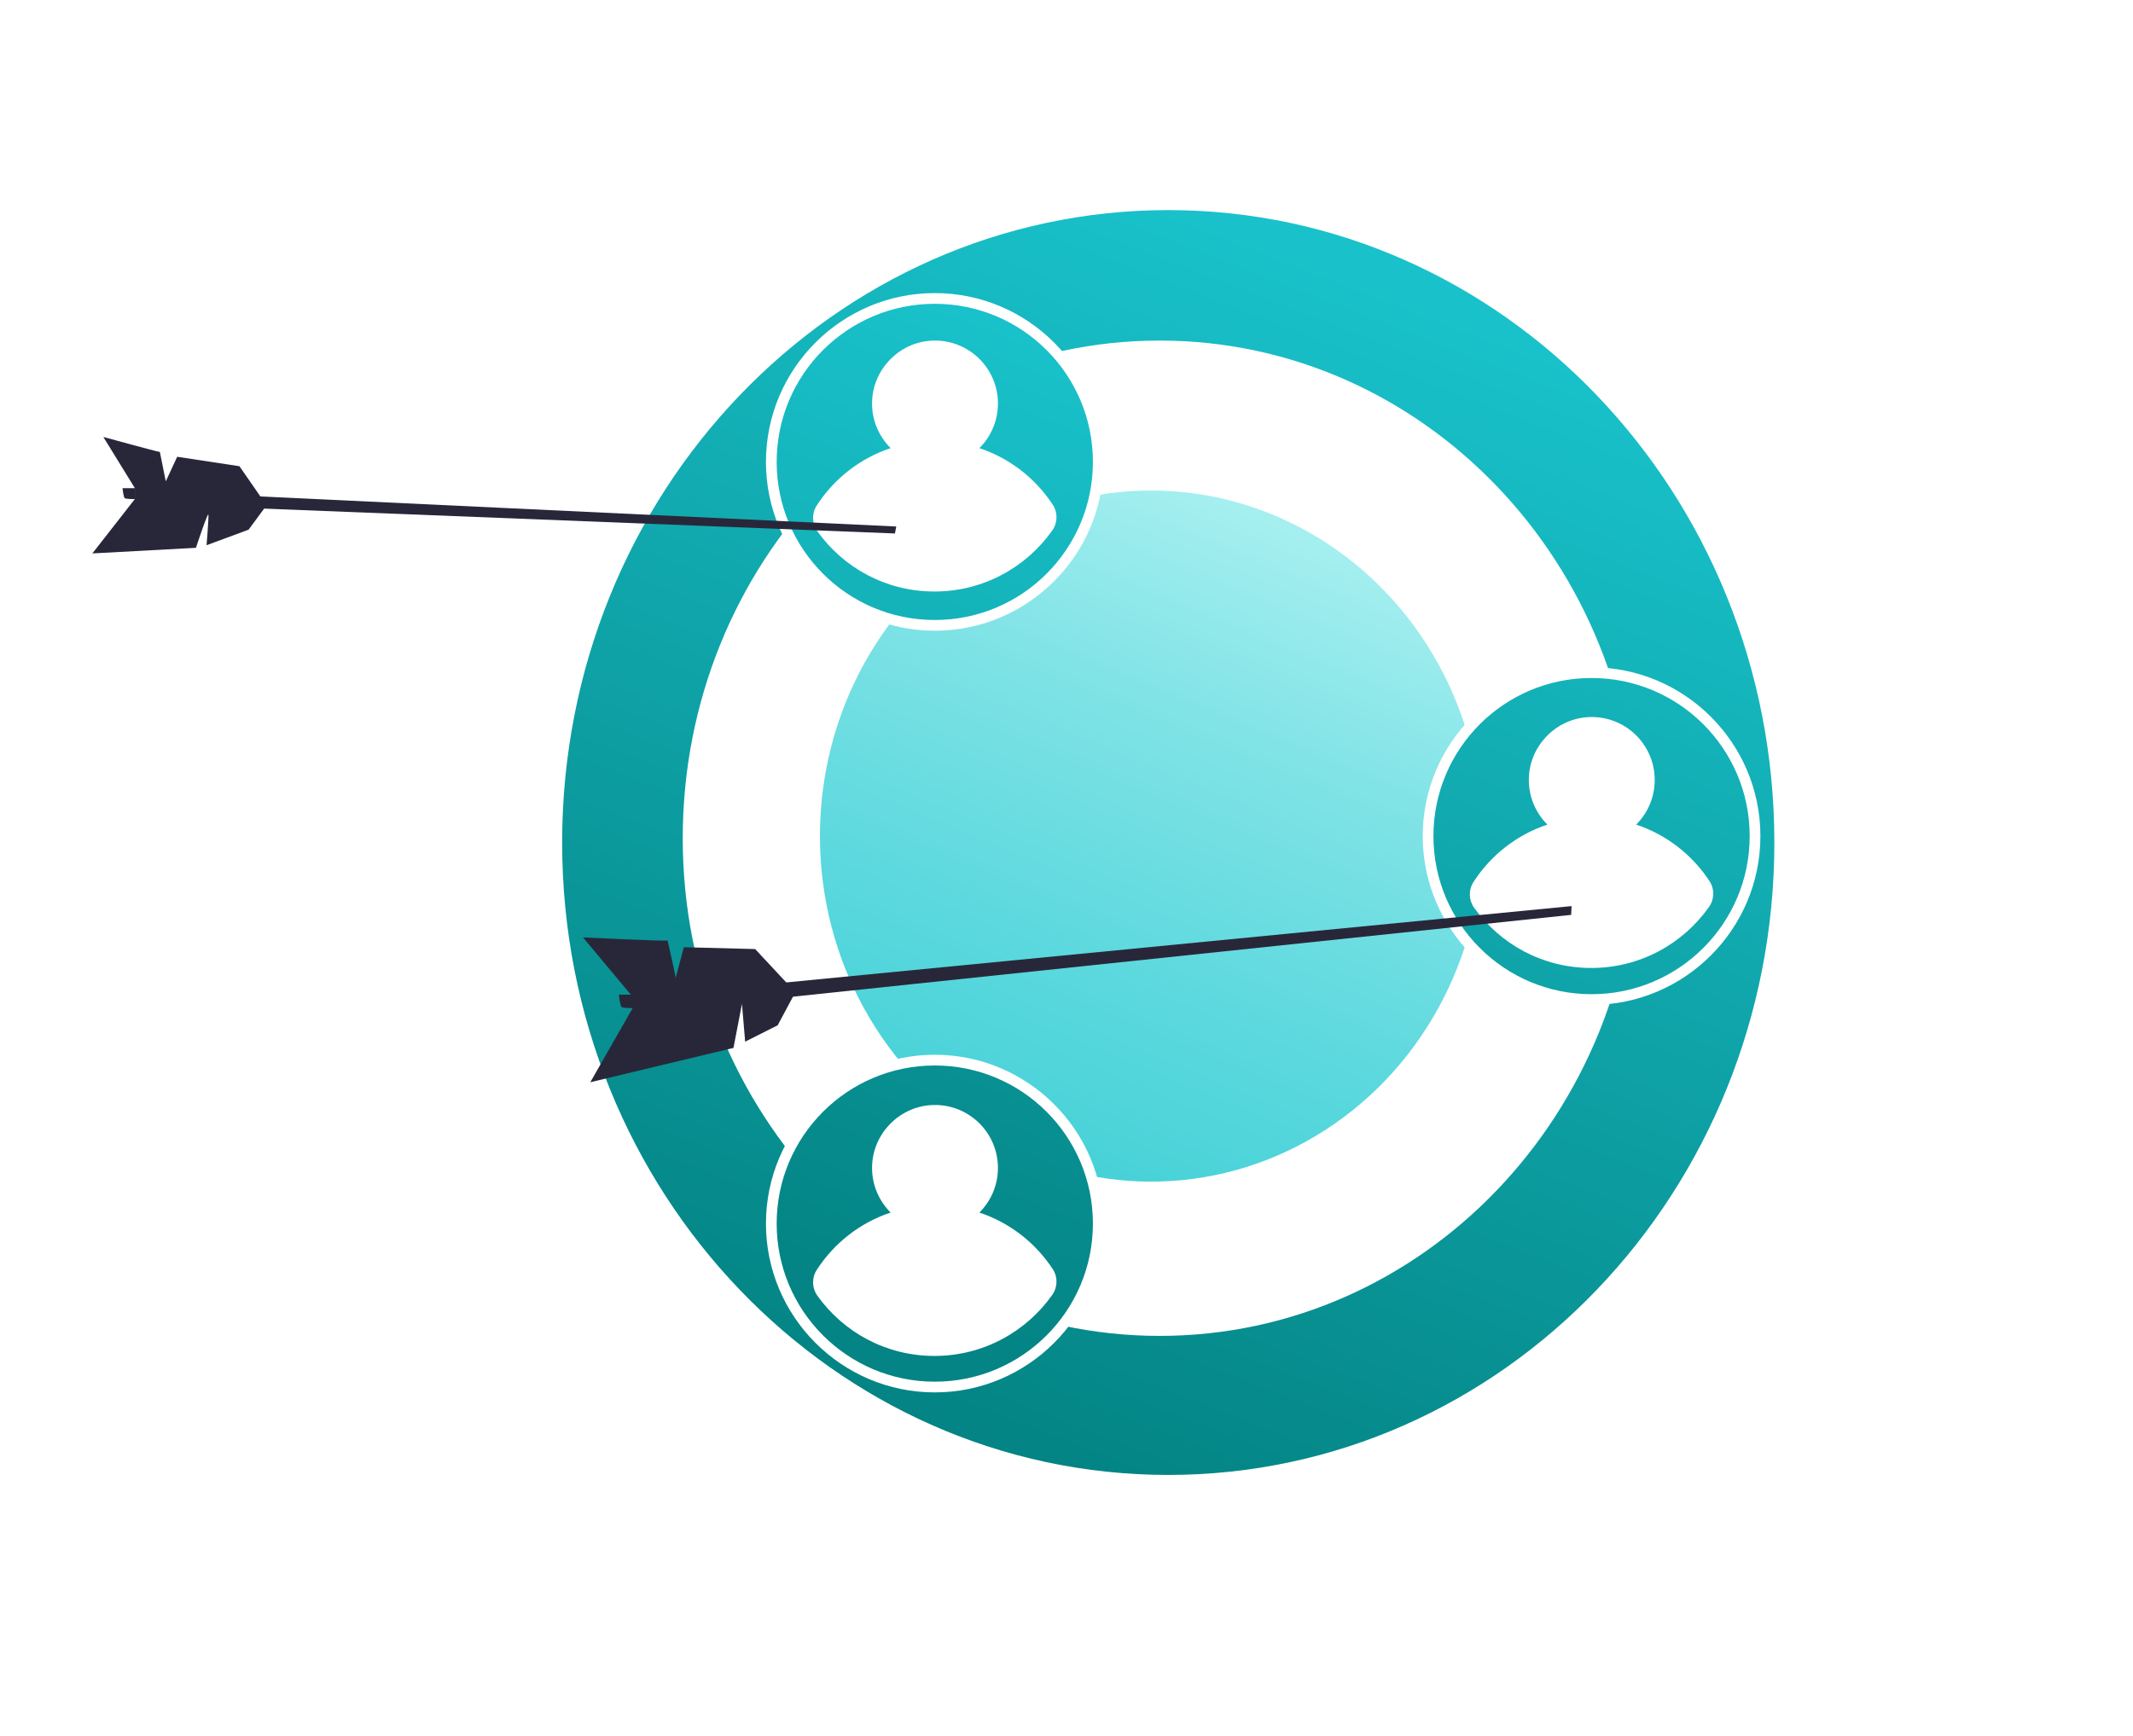 <?xml version="1.0" encoding="UTF-8"?> <svg xmlns="http://www.w3.org/2000/svg" xmlns:xlink="http://www.w3.org/1999/xlink" id="Layer_1" data-name="Layer 1" viewBox="0 0 995 810"><defs><style> .cls-1 { fill: url(#linear-gradient-2); } .cls-2, .cls-3 { fill: #fff; } .cls-4 { fill: url(#linear-gradient-4); } .cls-5 { fill: url(#linear-gradient-3); } .cls-6 { fill: url(#linear-gradient-5); } .cls-3 { filter: url(#drop-shadow-6); } .cls-7 { fill: #28273a; } .cls-8 { fill: url(#linear-gradient); } </style><filter id="drop-shadow-6" x="190.5" y="15" width="733" height="764" filterUnits="userSpaceOnUse"><feOffset dx="2" dy="1"></feOffset><feGaussianBlur result="blur" stdDeviation="8"></feGaussianBlur><feFlood flood-color="#000" flood-opacity=".35"></feFlood><feComposite in2="blur" operator="in"></feComposite><feComposite in="SourceGraphic"></feComposite></filter><linearGradient id="linear-gradient" x1="440.21" y1="662.93" x2="648.3" y2="126.88" gradientUnits="userSpaceOnUse"><stop offset="0" stop-color="#048484"></stop><stop offset="1" stop-color="#19c2cb"></stop></linearGradient><linearGradient id="linear-gradient-2" x1="607.32" y1="220.26" x2="454.54" y2="589.04" gradientUnits="userSpaceOnUse"><stop offset="0" stop-color="#aff2f2"></stop><stop offset=".31" stop-color="#81e3e6"></stop><stop offset=".61" stop-color="#5dd9de"></stop><stop offset=".85" stop-color="#47d2d8"></stop><stop offset="1" stop-color="#40d0d7"></stop></linearGradient><linearGradient id="linear-gradient-3" x1="419.73" y1="612.91" x2="634.83" y2="58.82" xlink:href="#linear-gradient"></linearGradient><linearGradient id="linear-gradient-4" x1="250.03" y1="694.68" x2="465.14" y2="140.58" xlink:href="#linear-gradient"></linearGradient><linearGradient id="linear-gradient-5" x1="606.37" y1="740.57" x2="821.47" y2="186.48" xlink:href="#linear-gradient"></linearGradient></defs><ellipse class="cls-3" cx="554.97" cy="396.07" rx="342.44" ry="357.37"></ellipse><path class="cls-8" d="M544.97,98.02c-156.15,0-282.74,132.1-282.74,295.06s126.59,295.05,282.74,295.05,282.73-132.1,282.73-295.05-126.59-295.06-282.73-295.06ZM540.97,623.26c-122.88,0-222.49-103.95-222.49-232.18s99.61-232.19,222.49-232.19,222.48,103.95,222.48,232.19-99.61,232.18-222.48,232.18Z"></path><ellipse class="cls-1" cx="536.97" cy="390.07" rx="154.49" ry="161.22"></ellipse><g><path class="cls-5" d="M436.06,647.11c-42.05,0-76.26-34.21-76.26-76.26s34.21-76.26,76.26-76.26,76.26,34.21,76.26,76.26-34.21,76.26-76.26,76.26Z"></path><path class="cls-2" d="M436.06,497.1c40.73,0,73.76,33.02,73.76,73.76s-33.02,73.76-73.76,73.76-73.76-33.02-73.76-73.76,33.02-73.76,73.76-73.76M436.06,492.1c-43.43,0-78.76,35.33-78.76,78.76s35.33,78.76,78.76,78.76,78.76-35.33,78.76-78.76-35.33-78.76-78.76-78.76h0Z"></path></g><g><path class="cls-4" d="M436.06,291.75c-42.05,0-76.26-34.21-76.26-76.26s34.21-76.26,76.26-76.26,76.26,34.21,76.26,76.26-34.21,76.26-76.26,76.26Z"></path><path class="cls-2" d="M436.06,141.74c40.73,0,73.76,33.02,73.76,73.76s-33.02,73.76-73.76,73.76-73.76-33.02-73.76-73.76,33.02-73.76,73.76-73.76M436.06,136.74c-43.43,0-78.76,35.33-78.76,78.76s35.33,78.76,78.76,78.76,78.76-35.33,78.76-78.76-35.33-78.76-78.76-78.76h0Z"></path></g><g><path class="cls-6" d="M742.43,466.33c-42.05,0-76.26-34.21-76.26-76.26s34.21-76.26,76.26-76.26,76.26,34.21,76.26,76.26-34.21,76.26-76.26,76.26Z"></path><path class="cls-2" d="M742.43,316.32c40.73,0,73.76,33.02,73.76,73.76s-33.02,73.76-73.76,73.76-73.76-33.02-73.76-73.76,33.02-73.76,73.76-73.76M742.43,311.32c-43.43,0-78.76,35.33-78.76,78.76s35.33,78.76,78.76,78.76,78.76-35.33,78.76-78.76-35.33-78.76-78.76-78.76h0Z"></path></g><path class="cls-2" d="M491.1,592.11c2.4,3.67,2.3,8.41-.23,11.99-12.16,17.25-32.24,28.51-54.94,28.51s-42.47-11.09-54.65-28.11c-2.55-3.57-2.68-8.3-.31-11.99,8.03-12.47,20.16-22.04,34.49-26.8-5.55-5.52-8.91-13.23-8.65-21.73.45-15,12.48-27.45,27.45-28.39,17.08-1.07,31.26,12.46,31.26,29.3,0,8.14-3.31,15.51-8.66,20.83,14.18,4.71,26.2,14.12,34.23,26.39Z"></path><path class="cls-2" d="M797.47,411.11c2.4,3.67,2.3,8.41-.23,11.99-12.16,17.25-32.24,28.51-54.94,28.51s-42.47-11.09-54.65-28.11c-2.55-3.57-2.68-8.3-.31-11.99,8.03-12.47,20.16-22.04,34.49-26.8-5.55-5.52-8.91-13.23-8.65-21.73.45-15,12.48-27.45,27.45-28.39,17.08-1.07,31.26,12.46,31.26,29.3,0,8.14-3.31,15.51-8.66,20.83,14.18,4.71,26.2,14.12,34.23,26.39Z"></path><path class="cls-2" d="M491.1,235.47c2.4,3.67,2.3,8.41-.23,11.99-12.16,17.25-32.24,28.51-54.94,28.51s-42.47-11.09-54.65-28.11c-2.55-3.57-2.68-8.3-.31-11.99,8.03-12.47,20.16-22.04,34.49-26.8-5.55-5.52-8.91-13.23-8.65-21.73.45-15,12.48-27.45,27.45-28.39,17.08-1.07,31.26,12.46,31.26,29.3,0,8.14-3.31,15.51-8.66,20.83,14.18,4.71,26.2,14.12,34.23,26.39Z"></path><polygon class="cls-7" points="114.63 236.96 417.47 248.89 418.09 245.64 116.17 231.37 114.63 236.96"></polygon><path class="cls-7" d="M62.9,227.75v5.11c-1.15,0-4.17-.07-4.69-.42-.63-.43-1.06-4.69-1.06-4.69h5.75Z"></path><path class="cls-7" d="M123.21,234.13v3.16l-7.25,9.83-19.6,7.25s1.06-12.78.85-14.25c-.21-1.47-5.81,15.46-5.81,15.46l-48.31,2.62,19.81-25.36v-5.11l-14.7-23.87s24.67,6.78,26.37,7l2.76,13.72,5.32-11.47,29.04,4.4,11.51,16.62Z"></path><path class="cls-7" d="M295.8,464.05v6.33c-1.42-.01-5.17-.08-5.81-.52-.78-.53-1.31-5.81-1.31-5.81h7.12Z"></path><polygon class="cls-7" points="359.33 466.11 732.92 426.83 733.1 422.74 360.23 458.98 359.33 466.11"></polygon><path class="cls-7" d="M369.35,461.12l.56,3.88-7.14,13.35-15.17,7.63-1.49-17.63-3.96,20.55-66.79,16.02,19.78-34.64-.91-6.26-22.27-26.66s39.46,1.89,39.45,1.4c0,0,3.83,16.71,3.75,17.53l3.83-14.37,33.27.86,17.08,18.33Z"></path></svg> 